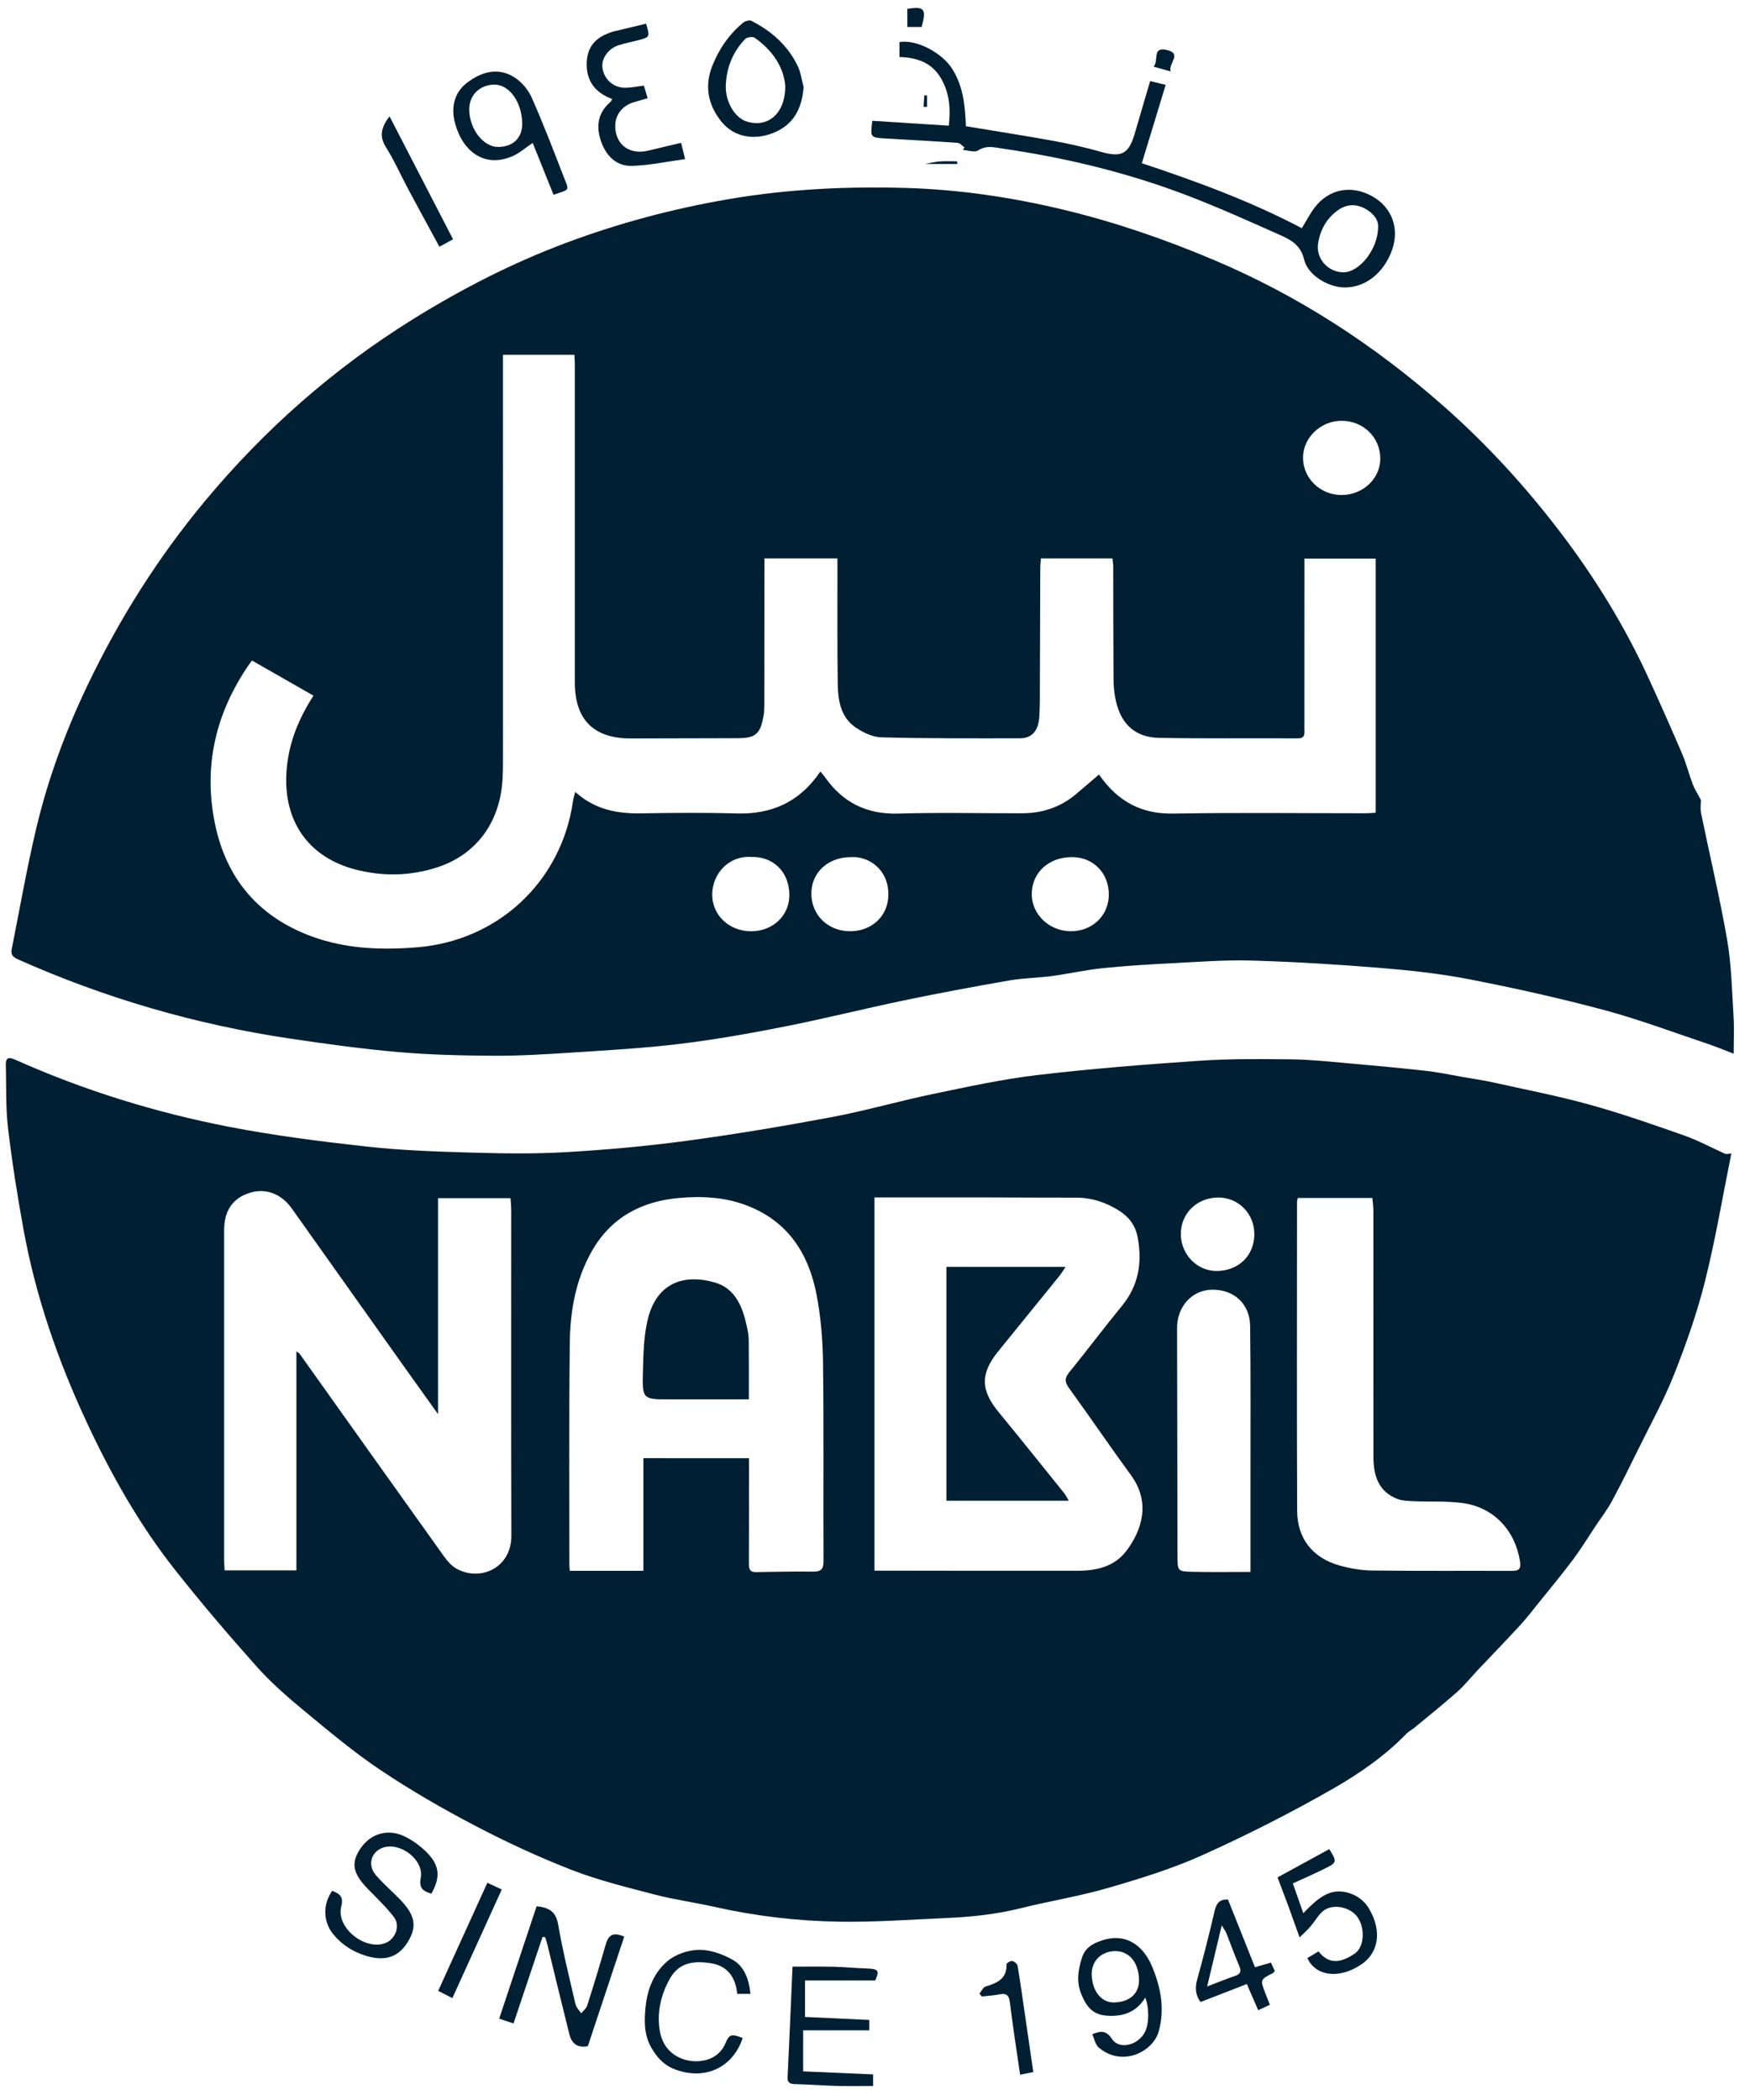 <?xml version="1.0" encoding="UTF-8"?> <svg xmlns="http://www.w3.org/2000/svg" width="80" height="96" viewBox="0 0 80 96" fill="none"><g clip-path="url(#clip0_634_582)"><path d="M77.756 36.57C77.756 36.723 77.718 36.954 77.762 37.169C78.158 39.103 78.619 41.024 78.956 42.968C79.154 44.111 79.174 45.287 79.247 46.449C79.282 47.006 79.254 47.568 79.254 48.17C78.889 48.031 78.503 47.866 78.105 47.732C76.52 47.201 74.95 46.608 73.338 46.175C71.319 45.633 69.272 45.179 67.22 44.777C65.882 44.515 64.516 44.364 63.155 44.252C61.181 44.09 59.201 43.97 57.221 43.911C55.998 43.876 54.771 43.973 53.547 44.035C52.5 44.089 51.453 44.151 50.411 44.259C49.63 44.339 48.86 44.515 48.081 44.62C47.438 44.706 46.783 44.709 46.144 44.82C44.542 45.099 42.944 45.395 41.351 45.727C39.512 46.109 37.689 46.569 35.846 46.933C34.256 47.247 32.656 47.53 31.048 47.724C29.393 47.924 27.725 48.014 26.061 48.123C24.894 48.199 23.724 48.27 22.555 48.263C21.104 48.255 19.648 48.22 18.204 48.094C16.56 47.951 14.921 47.725 13.288 47.483C8.966 46.84 4.803 45.635 0.808 43.85C0.556 43.739 0.492 43.606 0.537 43.382C0.903 41.544 1.224 39.694 1.656 37.871C2.192 35.609 2.995 33.431 3.998 31.333C5.447 28.302 7.224 25.481 9.377 22.896C12.104 19.619 15.256 16.844 18.872 14.596C21.093 13.214 23.413 12.026 25.861 11.108C28.283 10.2 30.772 9.537 33.328 9.101C35.998 8.645 38.682 8.515 41.379 8.591C43.853 8.66 46.291 9.023 48.7 9.607C51.025 10.17 53.272 10.948 55.475 11.878C59.362 13.517 62.837 15.782 65.999 18.571C67.985 20.322 69.757 22.263 71.356 24.367C72.92 26.424 74.268 28.617 75.348 30.968C75.881 32.128 76.398 33.295 76.901 34.468C77.091 34.913 77.207 35.389 77.379 35.843C77.466 36.072 77.604 36.282 77.756 36.57ZM37.503 35.268C37.594 35.379 37.652 35.441 37.701 35.511C38.523 36.688 39.621 37.237 41.078 37.193C42.963 37.135 44.852 37.184 46.739 37.178C47.643 37.174 48.463 36.907 49.167 36.321C49.527 36.02 49.881 35.712 50.238 35.407C50.21 35.37 50.255 35.429 50.298 35.488C51.115 36.629 52.172 37.218 53.623 37.193C56.564 37.142 59.507 37.178 62.449 37.178C62.594 37.178 62.737 37.162 62.889 37.154C62.889 33.252 62.889 29.39 62.889 25.536C61.787 25.536 60.725 25.536 59.632 25.536C59.632 25.748 59.632 25.925 59.632 26.102C59.632 28.502 59.632 30.903 59.63 33.303C59.63 33.52 59.689 33.756 59.322 33.754C57.212 33.742 55.102 33.77 52.993 33.731C51.897 33.71 51.246 33.108 51.008 32.025C50.938 31.708 50.906 31.378 50.904 31.052C50.891 29.339 50.895 27.624 50.89 25.91C50.89 25.783 50.867 25.655 50.854 25.527C49.746 25.527 48.683 25.527 47.585 25.527C47.573 25.695 47.556 25.839 47.556 25.983C47.549 27.668 47.547 29.352 47.539 31.037C47.537 31.618 47.549 32.201 47.51 32.78C47.467 33.418 47.166 33.75 46.623 33.751C44.514 33.754 42.403 33.762 40.294 33.707C39.884 33.696 39.431 33.478 39.085 33.233C38.433 32.772 38.308 32.02 38.297 31.28C38.272 29.581 38.285 27.882 38.283 26.182C38.283 25.967 38.283 25.751 38.283 25.528C37.153 25.528 36.074 25.528 34.944 25.528C34.944 25.73 34.944 25.904 34.944 26.078C34.943 28.121 34.944 30.163 34.94 32.205C34.94 32.383 34.933 32.564 34.902 32.738C34.754 33.559 34.543 33.742 33.715 33.746C32.096 33.754 30.476 33.75 28.856 33.758C27.145 33.767 26.278 32.909 26.278 31.189C26.278 26.343 26.279 21.499 26.278 16.653C26.278 16.511 26.265 16.368 26.258 16.218C25.153 16.218 24.092 16.218 22.993 16.218C22.993 16.422 22.993 16.599 22.993 16.775C22.994 22.634 22.995 28.493 22.994 34.351C22.994 34.769 22.996 35.187 22.974 35.603C22.87 37.579 21.78 39.075 19.97 39.656C18.745 40.049 17.493 40.072 16.242 39.747C14.218 39.219 13.061 37.709 13.084 35.611C13.1 34.231 13.561 32.989 14.331 31.802C13.392 31.266 12.473 30.74 11.521 30.196C11.463 30.274 11.415 30.332 11.373 30.393C9.868 32.593 9.286 34.996 9.822 37.633C10.339 40.173 11.823 41.911 14.239 42.803C15.795 43.378 17.422 43.439 19.071 43.305C22.77 43.005 25.669 40.301 26.195 36.617C26.212 36.496 26.253 36.379 26.298 36.201C27.199 37.02 28.225 37.2 29.326 37.182C30.767 37.159 32.211 37.144 33.65 37.187C35.265 37.237 36.551 36.676 37.503 35.268ZM34.341 39.176C33.335 39.105 32.575 39.919 32.559 40.868C32.543 41.829 33.33 42.573 34.337 42.573C35.331 42.573 36.1 41.85 36.085 40.891C36.069 39.833 35.327 39.145 34.341 39.176ZM38.899 39.183C37.852 39.183 37.088 39.888 37.09 40.852C37.093 41.834 37.853 42.572 38.864 42.571C39.87 42.57 40.614 41.861 40.611 40.883C40.609 39.727 39.697 39.128 38.899 39.183ZM48.942 42.571C49.939 42.575 50.69 41.852 50.689 40.89C50.688 39.913 49.984 39.191 49.025 39.183C47.958 39.173 47.182 39.87 47.166 40.852C47.149 41.784 47.957 42.566 48.942 42.571ZM61.318 22.629C62.301 22.632 63.1 21.886 63.099 20.963C63.097 19.994 62.322 19.236 61.332 19.236C60.39 19.236 59.588 19.985 59.568 20.884C59.546 21.841 60.332 22.624 61.318 22.629Z" fill="#001F33"></path><path d="M79.146 52.733C78.744 54.721 78.42 56.666 77.943 58.571C77.581 60.015 77.084 61.432 76.536 62.817C76.07 63.997 75.451 65.115 74.89 66.256C74.503 67.045 74.113 67.835 73.696 68.608C73.481 69.007 73.202 69.37 72.95 69.748C72.609 70.262 72.285 70.791 71.917 71.286C71.418 71.953 70.885 72.595 70.362 73.244C70.075 73.602 69.793 73.968 69.483 74.305C68.852 74.992 68.202 75.661 67.562 76.339C67.244 76.676 66.953 77.043 66.609 77.349C65.971 77.914 65.305 78.446 64.648 78.99C64.535 79.084 64.396 79.149 64.295 79.254C63.321 80.26 62.171 81.06 60.98 81.744C59.042 82.857 57.039 83.871 55.002 84.791C53.613 85.42 52.136 85.875 50.668 86.302C49.353 86.685 47.99 86.902 46.66 87.233C45.539 87.512 44.403 87.632 43.257 87.682C41.632 87.752 40.005 87.874 38.38 87.849C36.45 87.82 34.532 87.593 32.642 87.167C31.744 86.965 30.825 86.843 29.935 86.61C28.653 86.275 27.355 85.958 26.123 85.479C24.615 84.892 23.137 84.205 21.701 83.453C20.227 82.681 18.777 81.843 17.394 80.917C16.171 80.099 15.037 79.143 13.899 78.203C13.148 77.583 12.403 76.935 11.755 76.21C10.469 74.769 9.213 73.298 8.016 71.783C6.378 69.711 5.083 67.417 3.968 65.026C2.647 62.196 1.628 59.259 1.07 56.178C0.791 54.643 0.547 53.099 0.364 51.55C0.255 50.609 0.295 49.651 0.266 48.701C0.256 48.353 0.383 48.304 0.695 48.443C3.827 49.843 7.09 50.852 10.448 51.507C12.535 51.913 14.653 52.18 16.767 52.415C18.338 52.589 19.924 52.643 21.506 52.689C22.955 52.731 24.409 52.754 25.854 52.671C27.693 52.564 29.534 52.4 31.36 52.155C33.589 51.855 35.809 51.483 38.02 51.068C39.576 50.776 41.103 50.332 42.656 50.01C44.237 49.681 45.822 49.333 47.423 49.145C49.886 48.854 52.362 48.659 54.837 48.491C56.225 48.397 57.624 48.411 59.018 48.426C59.874 48.435 60.73 48.528 61.585 48.603C62.796 48.709 64.005 48.821 65.212 48.956C65.778 49.019 66.338 49.141 66.9 49.239C67.361 49.318 67.824 49.386 68.28 49.487C69.751 49.813 71.232 50.1 72.682 50.502C74.143 50.908 75.578 51.411 77.01 51.915C77.645 52.139 78.243 52.469 78.862 52.745C78.915 52.769 78.991 52.742 79.146 52.733ZM13.55 61.774C13.649 61.849 13.679 61.862 13.695 61.884C15.892 64.97 18.086 68.058 20.289 71.139C20.449 71.363 20.65 71.592 20.885 71.72C21.973 72.311 23.38 71.666 23.376 70.211C23.362 65.247 23.371 60.283 23.37 55.319C23.37 55.132 23.347 54.944 23.337 54.774C22.228 54.774 21.153 54.774 20.024 54.774C20.024 58.054 20.024 61.289 20.024 64.645C19.457 63.852 18.964 63.167 18.475 62.479C16.762 60.067 15.053 57.654 13.338 55.244C12.849 54.557 12.13 54.3 11.4 54.534C10.636 54.78 10.247 55.35 10.247 56.231C10.246 61.27 10.246 66.309 10.247 71.348C10.247 71.493 10.26 71.637 10.268 71.788C11.371 71.788 12.444 71.788 13.55 71.788C13.55 68.446 13.55 65.144 13.55 61.774ZM39.976 54.739C39.976 60.457 39.976 66.111 39.976 71.802C40.331 71.802 40.655 71.802 40.978 71.802C43.742 71.804 46.505 71.811 49.269 71.806C50.127 71.804 50.945 71.621 51.494 70.894C52.176 69.989 52.633 68.709 51.698 67.431C50.741 66.123 49.83 64.78 48.878 63.468C48.679 63.194 48.653 63.014 48.875 62.74C49.691 61.736 50.468 60.7 51.288 59.698C52.058 58.76 52.225 57.705 52.004 56.549C51.903 56.017 51.605 55.626 51.159 55.344C50.558 54.965 49.909 54.749 49.19 54.75C47.779 54.752 46.368 54.741 44.956 54.739C43.308 54.737 41.66 54.739 39.976 54.739ZM34.239 66.66C34.239 66.845 34.239 67.005 34.239 67.166C34.239 68.597 34.243 70.028 34.235 71.46C34.234 71.698 34.256 71.871 34.553 71.867C35.427 71.853 36.303 71.834 37.178 71.845C37.545 71.849 37.646 71.723 37.645 71.355C37.63 68.343 37.661 65.331 37.624 62.319C37.611 61.268 37.526 60.203 37.326 59.173C36.964 57.307 36.023 55.835 34.158 55.115C33.15 54.725 32.1 54.67 31.049 54.764C29.325 54.915 27.93 55.649 27.048 57.208C26.319 58.498 26.066 59.918 26.048 61.365C26.008 64.749 26.03 68.134 26.029 71.518C26.029 71.62 26.042 71.721 26.047 71.807C27.169 71.807 28.268 71.807 29.412 71.807C29.412 70.053 29.412 68.36 29.412 66.659C31.041 66.66 32.625 66.66 34.239 66.66ZM59.327 54.764C59.309 54.851 59.293 54.893 59.292 54.935C59.291 59.646 59.279 64.355 59.298 69.065C59.304 70.34 60.013 71.223 61.241 71.567C61.72 71.701 62.228 71.79 62.724 71.795C64.863 71.82 67.002 71.803 69.142 71.811C69.477 71.811 69.532 71.675 69.484 71.366C69.262 69.956 68.28 68.904 66.869 68.712C66.124 68.611 65.36 68.659 64.605 68.626C64.358 68.615 64.093 68.606 63.868 68.518C63.003 68.177 62.786 67.437 62.785 66.599C62.781 62.858 62.786 59.117 62.783 55.376C62.783 55.175 62.755 54.974 62.738 54.764C61.577 54.764 60.466 54.764 59.327 54.764ZM57.165 71.859C57.165 70.332 57.166 68.917 57.165 67.501C57.163 65.207 57.179 62.911 57.149 60.617C57.136 59.592 56.397 58.938 55.393 58.958C54.495 58.976 53.807 59.727 53.809 60.706C53.813 64.178 53.821 67.649 53.829 71.122C53.831 71.825 53.832 71.84 54.548 71.854C55.403 71.872 56.26 71.859 57.165 71.859ZM55.684 54.744C54.708 54.752 53.972 55.479 53.981 56.425C53.99 57.364 54.74 58.119 55.646 58.102C56.638 58.083 57.342 57.383 57.341 56.417C57.34 55.474 56.611 54.737 55.684 54.744Z" fill="#001F33"></path><path d="M44.089 6.735C43.984 6.664 43.883 6.538 43.773 6.53C42.68 6.453 41.585 6.397 40.49 6.331C39.78 6.288 39.78 6.285 39.878 5.522C41.031 5.595 42.189 5.669 43.374 5.746C43.462 4.953 43.405 4.237 43.008 3.567C42.585 2.852 41.909 2.631 41.119 2.606C41.119 2.351 41.119 2.136 41.119 1.926C41.884 1.785 43.065 2.409 43.533 3.152C44.049 3.973 44.123 4.894 44.154 5.77C45.508 5.995 46.83 6.198 48.145 6.438C48.881 6.572 49.614 6.739 50.334 6.943C51.274 7.211 51.607 7.041 51.882 6.079C52.104 5.303 52.337 4.53 52.579 3.708C52.803 3.762 53.009 3.812 53.288 3.879C52.924 5.076 52.569 6.244 52.198 7.461C54.669 8.282 57.162 9.194 59.512 10.431C59.704 10.12 59.872 9.79 60.09 9.5C60.741 8.634 61.774 8.437 62.733 8.973C63.624 9.47 63.983 10.433 63.641 11.414C63.273 12.47 62.421 13.148 61.47 13.141C60.724 13.137 59.782 12.584 59.616 11.863C59.458 11.176 58.975 10.948 58.47 10.723C57.071 10.098 55.671 9.47 54.241 8.924C51.521 7.885 48.702 7.21 45.822 6.791C45.45 6.737 45.092 6.629 44.714 6.877C44.555 6.982 44.255 6.87 44.019 6.857C44.043 6.817 44.066 6.776 44.089 6.735ZM62.998 10.368C63.018 10.045 62.773 9.73 62.377 9.524C61.96 9.308 61.544 9.338 61.162 9.61C60.641 9.982 60.352 10.512 60.255 11.133C60.148 11.828 60.72 12.452 61.422 12.448C62.143 12.445 63.002 11.393 62.998 10.368Z" fill="#001F33"></path><path d="M24.803 88.541C24.365 89.845 23.928 91.15 23.476 92.5C23.25 92.425 23.047 92.357 22.82 92.282C23.399 90.546 23.967 88.838 24.531 87.143C25.096 87.201 25.413 87.383 25.515 87.975C25.726 89.2 26.028 90.41 26.309 91.624C26.344 91.773 26.479 91.899 26.567 92.036C26.661 91.921 26.8 91.82 26.842 91.687C27.134 90.771 27.416 89.851 27.679 88.926C27.818 88.435 28.027 88.316 28.536 88.531C27.987 90.185 27.437 91.841 26.873 93.539C26.433 93.62 26.147 93.47 26.026 92.987C25.688 91.641 25.364 90.291 25.034 88.942C25.003 88.815 24.962 88.69 24.926 88.564C24.886 88.556 24.845 88.549 24.803 88.541Z" fill="#001F33"></path><path d="M15.188 86.434C15.54 86.581 15.715 86.705 15.599 87.162C15.358 88.114 16.66 89.166 17.596 88.834C18.071 88.666 18.318 88.04 18.005 87.634C17.655 87.177 17.231 86.778 16.828 86.364C16.119 85.636 16.028 85.161 16.488 84.489C16.948 83.815 17.747 83.578 18.516 83.96C18.901 84.151 19.269 84.427 19.566 84.74C20.109 85.314 20.126 85.852 19.72 86.568C19.362 86.458 19.139 86.341 19.234 85.84C19.384 85.058 18.377 84.248 17.592 84.439C16.987 84.588 16.763 85.231 17.181 85.719C17.529 86.123 17.941 86.47 18.31 86.856C18.993 87.573 19.072 88.089 18.628 88.799C18.203 89.474 17.586 89.674 16.727 89.407C16.133 89.224 15.629 88.907 15.23 88.418C14.774 87.857 14.744 87.063 15.188 86.434Z" fill="#001F33"></path><path d="M25.305 8.905C24.985 8.109 24.665 7.311 24.352 6.534C24.024 6.753 23.754 6.998 23.438 7.136C22.182 7.684 21.17 6.968 20.806 5.649C20.615 4.957 20.732 4.241 21.375 3.763C22.034 3.275 22.771 3.067 23.509 3.531C23.838 3.739 24.141 4.092 24.3 4.448C24.826 5.631 25.29 6.842 25.757 8.05C26.028 8.751 26.076 8.635 25.305 8.905ZM23.872 5.653C23.864 4.678 23.286 3.864 22.604 3.869C21.925 3.874 21.444 4.352 21.451 5.018C21.46 5.899 22.097 6.721 22.77 6.718C23.451 6.716 23.877 6.305 23.872 5.653Z" fill="#001F33"></path><path d="M36.736 3.982C36.656 5.064 36.195 5.764 35.291 6.1C34.423 6.422 33.541 6.25 32.989 5.572C32.368 4.81 32.191 3.933 32.567 2.999C32.874 2.235 33.331 1.564 33.971 1.038C34.063 0.962 34.258 0.906 34.348 0.952C35.264 1.418 36.012 2.075 36.465 3.014C36.609 3.311 36.649 3.658 36.736 3.982ZM35.898 3.929C35.827 3.064 35.314 2.299 34.502 1.728C34.41 1.663 34.146 1.698 34.064 1.783C33.5 2.374 33.206 3.097 33.179 3.912C33.155 4.652 33.591 5.376 34.117 5.549C35.092 5.869 35.904 5.201 35.898 3.929Z" fill="#001F33"></path><path d="M49.93 92.995C50.293 92.847 50.558 92.79 50.836 93.212C51.169 93.716 52.03 93.502 52.341 92.891C52.531 92.519 52.543 91.8 52.355 91.318C51.95 91.987 51.336 92.197 50.609 92.147C49.981 92.103 49.688 91.774 49.442 91.19C49.196 90.602 49.282 90.075 49.454 89.517C49.593 89.066 49.898 88.87 50.341 88.717C51.462 88.329 52.273 88.923 52.688 89.947C53.068 90.882 53.249 91.832 52.974 92.855C52.728 93.77 51.329 94.526 50.229 93.604C50.075 93.474 50.031 93.211 49.93 92.995ZM50.94 91.541C51.674 91.516 52.097 91.111 52.069 90.46C52.034 89.668 51.585 89.167 50.936 89.195C50.308 89.223 49.883 89.674 49.907 90.291C49.936 91.042 50.364 91.56 50.94 91.541Z" fill="#001F33"></path><path d="M39.737 92.34C39.737 92.517 39.737 92.662 39.737 92.814C38.74 92.814 37.758 92.814 36.716 92.814C36.716 93.421 36.716 94.037 36.716 94.691C37.744 94.735 38.817 94.782 39.913 94.83C39.913 95.012 39.913 95.168 39.913 95.359C39.357 95.359 38.814 95.371 38.27 95.357C37.635 95.34 37 95.292 36.364 95.274C36.137 95.268 35.992 95.23 36.005 94.957C36.083 93.284 36.156 91.611 36.23 89.904C36.844 89.904 37.462 89.894 38.08 89.908C38.597 89.92 39.113 89.971 39.629 89.988C40.16 90.007 40.213 90.089 40.011 90.536C38.945 90.536 37.904 90.536 36.801 90.536C36.801 91.068 36.801 91.63 36.801 92.204C37.806 92.25 38.749 92.294 39.737 92.34Z" fill="#001F33"></path><path d="M29.535 1.082C29.716 1.695 29.717 1.696 29.166 1.841C28.868 1.92 28.564 1.975 28.271 2.07C27.794 2.226 27.476 2.698 27.542 3.115C27.628 3.655 28.068 4.03 28.626 4.012C28.889 4.004 29.15 3.95 29.436 3.913C29.494 4.108 29.547 4.285 29.607 4.489C29.417 4.545 29.255 4.598 29.09 4.638C28.363 4.815 28 5.384 28.163 6.094C28.311 6.733 28.896 7.057 29.607 6.892C29.863 6.832 30.12 6.77 30.376 6.709C30.616 6.652 30.857 6.595 31.136 6.528C31.192 6.752 31.242 6.956 31.319 7.273C30.467 7.389 29.674 7.564 28.878 7.583C28.177 7.6 27.711 7.125 27.481 6.474C27.241 5.794 27.317 5.163 27.903 4.663C27.933 4.637 27.949 4.595 27.992 4.529C27.269 4.261 26.836 3.774 26.821 2.988C26.806 2.238 27.138 1.766 27.843 1.509C27.898 1.489 27.952 1.463 28.009 1.448C28.51 1.329 29.01 1.209 29.535 1.082Z" fill="#001F33"></path><path d="M59.41 88.566C59.209 88.007 59.057 87.575 58.899 87.144C58.74 86.713 58.575 86.282 58.402 85.824C59.188 85.394 59.979 84.963 60.767 84.531C61.126 85.107 61.122 85.145 60.564 85.421C60.092 85.655 59.608 85.865 59.101 86.099C59.267 86.573 59.413 86.986 59.579 87.459C60.154 86.876 60.712 86.306 61.546 86.505C61.949 86.601 62.333 86.829 62.581 87.248C63.223 88.334 62.971 89.299 62.252 89.789C61.167 90.529 60.109 90.297 59.766 89.509C59.933 89.411 60.105 89.309 60.277 89.208C60.734 89.788 61.251 89.769 61.937 89.302C62.366 89.01 62.417 88.149 62.056 87.638C61.735 87.186 60.956 87.007 60.512 87.341C60.267 87.526 60.113 87.829 59.906 88.068C59.772 88.226 59.615 88.363 59.41 88.566Z" fill="#001F33"></path><path d="M34.309 91.148C34.097 91.148 33.912 91.148 33.702 91.148C33.627 90.393 33.262 89.872 32.513 89.751C31.771 89.631 31.054 89.682 30.623 90.452C30.214 91.185 30.028 91.975 30.155 92.803C30.247 93.397 30.567 93.873 31.164 94.108C31.795 94.356 32.799 94.274 33.161 93.41C33.34 92.983 33.441 92.972 33.952 93.165C33.496 94.53 32.232 95.098 30.894 94.614C30.349 94.417 30.027 94.047 29.769 93.597C29.432 93.008 29.447 92.353 29.518 91.695C29.604 90.892 29.916 90.16 30.506 89.657C30.877 89.34 31.459 89.142 31.951 89.135C32.466 89.127 33.03 89.329 33.49 89.588C34.039 89.898 34.237 90.498 34.309 91.148Z" fill="#001F33"></path><path d="M57.37 89.93C57.627 89.856 57.849 89.791 58.1 89.719C58.162 89.854 58.221 89.981 58.273 90.091C58.234 90.147 58.223 90.182 58.2 90.193C57.6 90.497 57.6 90.496 57.858 91.154C57.917 91.304 57.975 91.455 58.05 91.648C57.892 91.721 57.737 91.792 57.517 91.894C57.346 91.501 57.181 91.12 56.998 90.699C56.289 90.974 55.591 91.245 54.88 91.521C54.653 91.201 54.621 90.884 54.724 90.511C55.012 89.466 55.281 88.416 55.525 87.36C55.604 87.023 55.734 86.822 56.135 86.832C56.537 87.841 56.947 88.869 57.37 89.93ZM55.184 90.81C55.662 90.627 56.054 90.465 56.455 90.329C56.717 90.241 56.754 90.112 56.647 89.864C56.438 89.373 56.258 88.869 56.061 88.373C56.023 88.277 55.956 88.193 55.851 88.016C55.616 88.998 55.408 89.868 55.184 90.81Z" fill="#001F33"></path><path d="M20.086 11.279C19.601 10.384 19.127 9.518 18.661 8.647C18.319 8.007 18.027 7.338 17.642 6.727C17.312 6.206 17.444 5.799 17.807 5.318C18.782 7.205 19.74 9.06 20.711 10.939C20.495 11.056 20.319 11.151 20.086 11.279Z" fill="#001F33"></path><path d="M20.68 91.341C20.433 91.215 20.239 91.116 20.031 91.011C20.785 89.352 21.524 87.727 22.278 86.07C22.5 86.173 22.694 86.264 22.938 86.377C22.183 88.036 21.44 89.671 20.68 91.341Z" fill="#001F33"></path><path d="M44.773 91.14C44.865 91.028 44.938 90.85 45.054 90.814C45.571 90.652 46.035 90.473 46.012 89.798C46.011 89.745 46.194 89.631 46.274 89.646C46.369 89.664 46.506 89.779 46.52 89.87C46.661 90.728 46.781 91.589 46.906 92.45C47.014 93.193 47.122 93.935 47.236 94.723C47.05 94.761 46.858 94.799 46.634 94.845C46.472 93.725 46.302 92.649 46.17 91.569C46.132 91.252 46.051 91.105 45.712 91.168C45.441 91.219 45.163 91.237 44.889 91.269C44.851 91.226 44.813 91.183 44.773 91.14Z" fill="#001F33"></path><path d="M41.477 1.233C41.477 0.919 41.477 0.659 41.477 0.404C42.261 0.28 42.358 0.405 42.132 1.233C41.924 1.233 41.709 1.233 41.477 1.233Z" fill="#001F33"></path><path d="M53.514 3.266C53.227 3.186 53.012 3.125 52.734 3.046C52.987 2.784 52.65 2.134 53.322 2.281C54.076 2.447 53.395 2.895 53.514 3.266Z" fill="#001F33"></path><path d="M43.765 7.496C43.261 7.496 42.757 7.496 42.285 7.496C42.484 7.461 42.722 7.4 42.965 7.38C43.226 7.359 43.489 7.376 43.752 7.376C43.756 7.415 43.761 7.455 43.765 7.496Z" fill="#001F33"></path><path d="M42.38 4.364C42.38 4.538 42.38 4.713 42.38 4.888C42.327 4.886 42.272 4.883 42.219 4.881C42.231 4.707 42.243 4.532 42.255 4.357C42.297 4.359 42.338 4.362 42.38 4.364Z" fill="#001F33"></path><path d="M48.858 68.604C46.952 68.604 45.123 68.604 43.266 68.604C43.266 65.038 43.266 61.499 43.266 57.914C45.061 57.914 46.848 57.914 48.714 57.914C48.602 58.077 48.517 58.22 48.413 58.349C47.488 59.493 46.558 60.632 45.634 61.774C44.806 62.797 44.823 63.545 45.654 64.557C46.662 65.783 47.654 67.024 48.649 68.26C48.717 68.346 48.764 68.448 48.858 68.604Z" fill="#001F33"></path><path d="M34.232 63.971C33.007 63.971 31.823 63.969 30.638 63.971C29.381 63.972 29.357 63.973 29.39 62.715C29.411 61.93 29.424 61.127 29.599 60.368C29.994 58.654 31.233 58.218 32.675 58.627C33.615 58.894 33.954 59.752 34.143 60.645C34.186 60.848 34.226 61.056 34.228 61.262C34.238 62.139 34.232 63.017 34.232 63.971Z" fill="#001F33"></path></g><defs><clipPath id="clip0_634_582"><rect width="79" height="95" fill="white" transform="translate(0.266 0.363)"></rect></clipPath></defs></svg> 